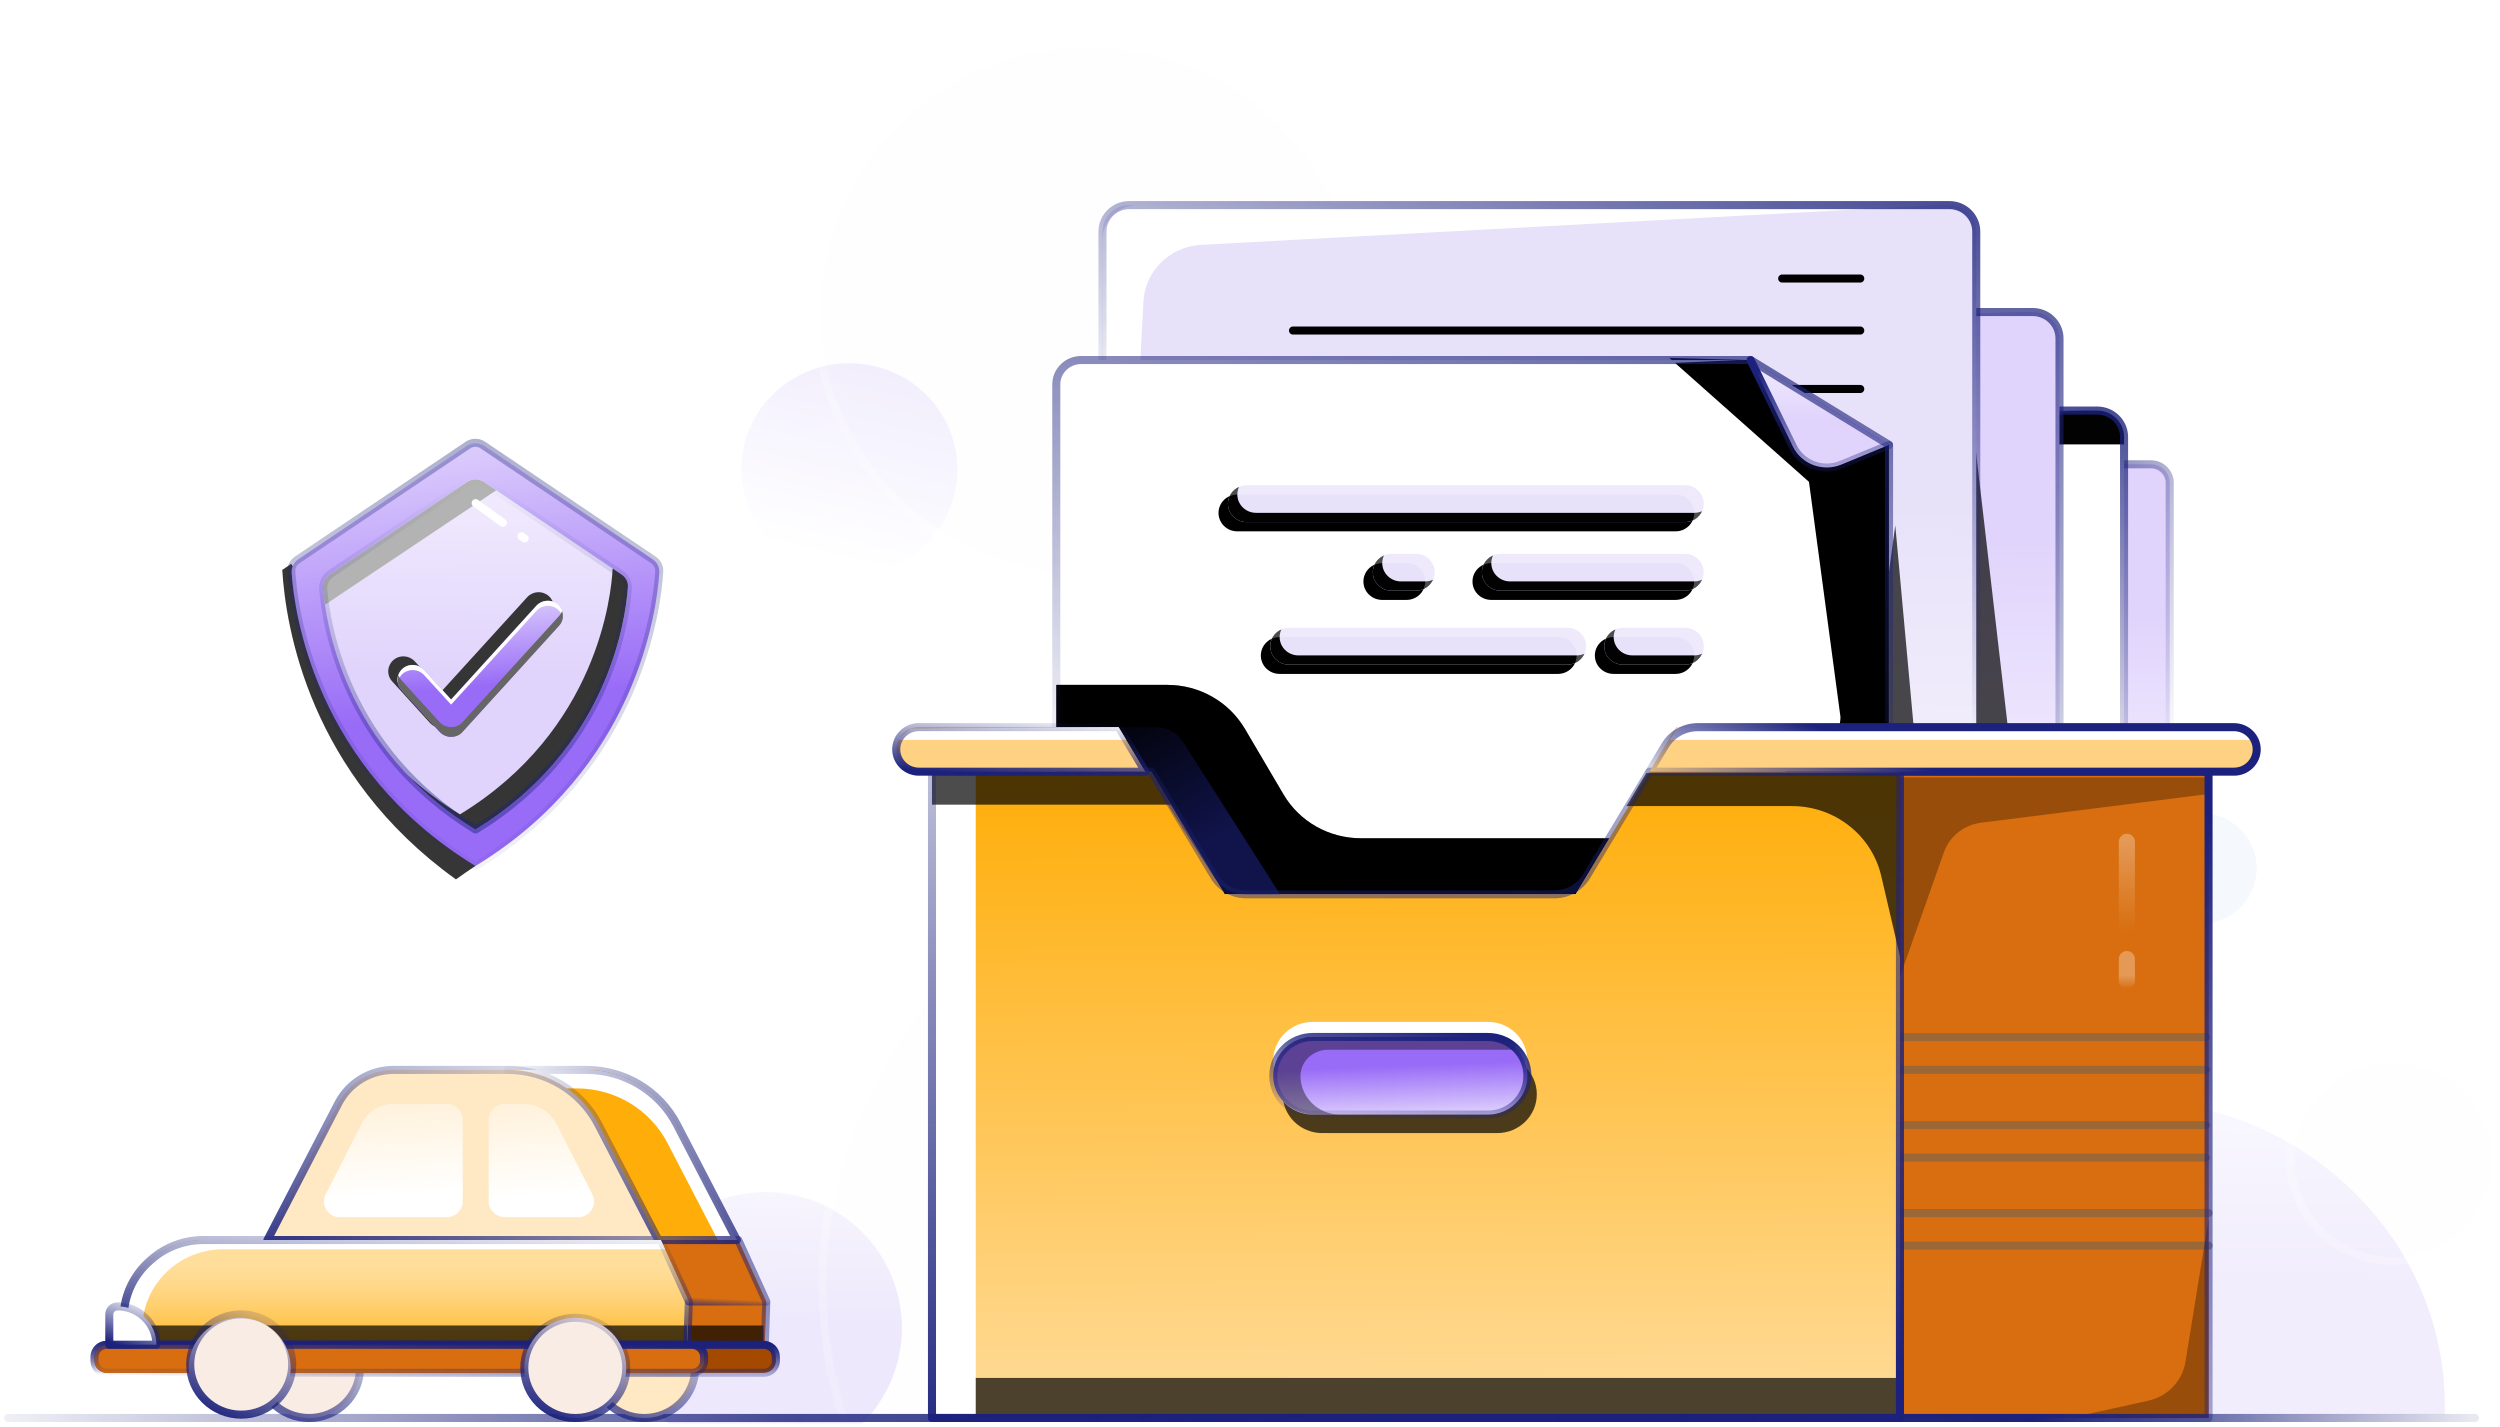 <svg width="310" height="177" viewBox="0 0 310 177" fill="none" xmlns="http://www.w3.org/2000/svg">
    <path d="M272.834 114.56C276.7 114.56 279.834 111.479 279.834 107.678C279.834 103.877 276.7 100.796 272.834 100.796C268.968 100.796 265.833 103.877 265.833 107.678C265.833 111.479 268.968 114.56 272.834 114.56Z"
          fill="#F5F8FC"/>
    <ellipse opacity="0.4" rx="13.385" ry="13.177"
             transform="matrix(-0.976 -0.217 0.225 -0.974 105.317 58.201)"
             fill="url(#paint0_linear_86_22742)"/>
    <g filter="url(#filter0_b_86_22742)">
        <ellipse rx="32.709" ry="33.232" transform="matrix(-0.182 0.983 -0.984 -0.176 134.989 38.518)"
                 fill="#E7E1F9" fill-opacity="0.05"/>
        <path d="M101.785 32.574C98.444 50.615 110.611 67.89 128.942 71.171C147.273 74.453 164.852 62.503 168.194 44.462C171.535 26.421 159.367 9.146 141.037 5.864C122.706 2.583 105.126 14.532 101.785 32.574Z"
              stroke="url(#paint1_linear_86_22742)" stroke-linecap="round" stroke-linejoin="round"/>
    </g>
    <path opacity="0.5"
          d="M106.937 176.5C109.964 173.459 111.834 169.273 111.834 164.66C111.834 155.362 104.26 147.824 94.917 147.824C85.575 147.824 78.001 155.362 78.001 164.66C78.001 169.28 79.87 173.459 82.897 176.5H106.93H106.937Z"
          fill="url(#paint2_linear_86_22742)"/>
    <g filter="url(#filter1_b_86_22742)">
        <path d="M215.596 175.354C217.152 170.265 218 164.882 218 159.307C218 128.264 192.152 103.091 160.25 103.091C128.349 103.091 102.5 128.253 102.5 159.307C102.5 164.882 103.348 170.276 104.905 175.354H215.596Z"
              fill="#E7E1F9" fill-opacity="0.05"/>
        <path d="M215.596 175.854C215.815 175.854 216.009 175.71 216.074 175.5C217.644 170.365 218.5 164.933 218.5 159.307C218.5 127.975 192.415 102.591 160.25 102.591C128.085 102.591 102 127.964 102 159.307C102 164.933 102.856 170.377 104.427 175.501C104.491 175.711 104.685 175.854 104.905 175.854H215.596Z"
              stroke="url(#paint3_linear_86_22742)" stroke-linecap="round" stroke-linejoin="round"/>
    </g>
    <path opacity="0.4"
          d="M303.137 175.352C303.137 175.034 303.166 174.701 303.166 174.383C303.166 153.38 285.406 136.353 263.499 136.353C241.592 136.353 223.832 153.38 223.832 174.383C223.832 174.715 223.846 175.034 223.861 175.352H303.137Z"
          fill="url(#paint4_linear_86_22742)"/>
    <g filter="url(#filter2_b_86_22742)">
        <path d="M296.75 155.854C303.516 155.854 309 150.462 309 143.81C309 137.159 303.516 131.766 296.75 131.766C289.985 131.766 284.5 137.159 284.5 143.81C284.5 150.462 289.985 155.854 296.75 155.854Z"
              fill="#E7E1F9" fill-opacity="0.05"/>
        <path d="M296.75 156.354C303.784 156.354 309.5 150.746 309.5 143.81C309.5 136.874 303.784 131.266 296.75 131.266C289.716 131.266 284 136.874 284 143.81C284 150.746 289.716 156.354 296.75 156.354Z"
              stroke="url(#paint5_linear_86_22742)" stroke-linecap="round" stroke-linejoin="round"/>
    </g>
    <path d="M269.046 99.346L165.784 99.346V59.865C165.784 58.603 166.834 57.571 168.117 57.571L266.713 57.571C267.996 57.571 269.046 58.603 269.046 59.865V99.346Z"
          fill="url(#paint6_linear_86_22742)"/>
    <g style="mix-blend-mode:overlay" opacity="0.7">
        <path d="M268.578 96.053H254.392V99.334H268.578V96.053Z" fill="black"/>
    </g>
    <path d="M269.046 99.346L165.784 99.346V59.865C165.784 58.603 166.834 57.571 168.117 57.571L266.713 57.571C267.996 57.571 269.046 58.603 269.046 59.865V99.346Z"
          stroke="url(#paint7_linear_86_22742)" stroke-linecap="round" stroke-linejoin="round"/>
    <path d="M263.396 113.146L155.047 113.146V54.188C155.047 52.376 156.54 50.908 158.384 50.908L260.047 50.908C261.891 50.908 263.384 52.376 263.384 54.188V113.146H263.396Z"
          fill="white"/>
    <g style="mix-blend-mode:overlay">
        <path d="M263.384 55.106V54.188C263.384 52.376 261.891 50.908 260.048 50.908H158.384C156.541 50.908 155.047 52.376 155.047 54.188V55.106H263.396H263.384Z"
              fill="#020202"/>
    </g>
    <path d="M258.986 50.907H159.446C157.019 50.907 155.047 52.846 155.047 55.232V113.134H156.587L158.022 59.327C158.081 56.299 160.554 53.844 163.634 53.752L258.998 50.896"
          fill="white"/>
    <g style="mix-blend-mode:overlay" opacity="0.7">
        <path d="M263.387 95.987H249.06V100.793H263.387V95.987Z" fill="black"/>
    </g>
    <path d="M263.396 113.146L155.047 113.146V54.188C155.047 52.376 156.54 50.908 158.384 50.908L260.047 50.908C261.891 50.908 263.384 52.376 263.384 54.188V113.146H263.396Z"
          stroke="url(#paint8_linear_86_22742)" stroke-linecap="round" stroke-linejoin="round"/>
    <path d="M255.39 100.929L147.041 100.929V41.971C147.041 40.159 148.534 38.691 150.378 38.691L252.041 38.691C253.885 38.691 255.378 40.159 255.378 41.971V100.929H255.39Z"
          fill="url(#paint9_linear_86_22742)"/>
    <path d="M250.981 38.69H151.44C149.014 38.69 147.042 40.629 147.042 43.014V100.917H148.582L150.017 47.109C150.075 44.081 152.549 41.627 155.629 41.535L250.992 38.679"
          fill="white"/>
    <g style="mix-blend-mode:overlay" opacity="0.7">
        <path d="M255.377 100.045H241.05V95.239L244.527 51.743L249.252 92.578C249.427 94.092 250.734 95.239 252.285 95.239H255.377V100.045Z"
              fill="black"/>
    </g>
    <path d="M255.39 100.929L147.041 100.929V41.971C147.041 40.159 148.534 38.691 150.378 38.691L252.041 38.691C253.885 38.691 255.378 40.159 255.378 41.971V100.929H255.39Z"
          stroke="url(#paint10_linear_86_22742)" stroke-linecap="round" stroke-linejoin="round"/>
    <path d="M245.055 104.876L136.706 104.876V28.713C136.706 26.901 138.2 25.432 140.043 25.432L241.718 25.432C243.562 25.432 245.055 26.901 245.055 28.713V104.876Z"
          fill="url(#paint11_linear_86_22742)"/>
    <g style="mix-blend-mode:overlay">
        <path d="M230.672 34.538H220.989" stroke="black" stroke-linecap="round" stroke-linejoin="round"/>
    </g>
    <g style="mix-blend-mode:overlay">
        <path d="M230.671 40.986H160.333" stroke="black" stroke-linecap="round" stroke-linejoin="round"/>
    </g>
    <g style="mix-blend-mode:overlay">
        <path d="M230.671 48.234H160.333" stroke="black" stroke-linecap="round" stroke-linejoin="round"/>
    </g>
    <path d="M240.658 25.42H141.118C138.691 25.42 136.719 27.359 136.719 29.744V104.853H138.259L141.783 37.407C141.981 33.61 145.061 30.582 148.911 30.364L240.658 25.409"
          fill="white"/>
    <g style="mix-blend-mode:overlay" opacity="0.7">
        <path d="M237.51 92.475L235.014 65.141L230.837 96.054H230.732V100.86H245.059V96.054H241.489C239.424 96.054 237.685 94.505 237.51 92.475Z"
              fill="black"/>
    </g>
    <path d="M245.055 104.876L136.706 104.876V28.713C136.706 26.901 138.2 25.432 140.043 25.432L241.718 25.432C243.562 25.432 245.055 26.901 245.055 28.713V104.876Z"
          stroke="url(#paint12_linear_86_22742)" stroke-linecap="round" stroke-linejoin="round"/>
    <path d="M234.242 128.033H130.98V46.938C130.98 45.676 132.03 44.644 133.314 44.644H217.08L234.242 55.162V128.022V128.033Z"
          fill="white"/>
    <g style="mix-blend-mode:overlay">
        <path d="M225.42 93.496L206.485 103.9L234.228 102.34V55.173L217.067 44.655L206.998 44.38L224.312 59.75L228.22 88.919C228.173 90.823 227.1 92.567 225.408 93.496H225.42Z"
              fill="black"/>
    </g>
    <path d="M217.079 44.644L222.317 55.369C223.39 57.571 226.039 58.557 228.337 57.605L234.24 55.162L217.079 44.644Z"
          fill="url(#paint13_linear_86_22742)"/>
    <g style="mix-blend-mode:soft-light">
        <path d="M207.772 61.321H153.417C152.134 61.321 151.095 62.343 151.095 63.604C151.095 64.864 152.134 65.886 153.417 65.886H207.772C209.054 65.886 210.093 64.864 210.093 63.604C210.093 62.343 209.054 61.321 207.772 61.321Z"
              fill="black"/>
    </g>
    <path d="M208.939 60.175H154.584C153.301 60.175 152.262 61.197 152.262 62.457C152.262 63.718 153.301 64.74 154.584 64.74H208.939C210.221 64.74 211.26 63.718 211.26 62.457C211.26 61.197 210.221 60.175 208.939 60.175Z"
          fill="#E7E1F9"/>
    <g style="mix-blend-mode:overlay">
        <path d="M210.105 63.592H155.75C154.467 63.592 153.429 62.571 153.429 61.309C153.429 60.976 153.51 60.667 153.639 60.38C152.834 60.736 152.262 61.527 152.262 62.456C152.262 63.718 153.3 64.739 154.584 64.739H208.939C209.884 64.739 210.689 64.188 211.05 63.385C210.759 63.511 210.444 63.592 210.105 63.592Z"
              fill="#020202"/>
    </g>
    <path opacity="0.3"
          d="M208.937 60.175H154.582C153.637 60.175 152.832 60.725 152.47 61.528C152.762 61.402 153.077 61.322 153.415 61.322H207.771C209.054 61.322 210.092 62.343 210.092 63.605C210.092 63.937 210.011 64.247 209.882 64.534C210.687 64.178 211.259 63.386 211.259 62.457C211.259 61.196 210.221 60.175 208.937 60.175Z"
          fill="white"/>
    <g style="mix-blend-mode:soft-light">
        <path d="M207.765 69.824H184.91C183.627 69.824 182.588 70.846 182.588 72.107C182.588 73.368 183.627 74.389 184.91 74.389H207.765C209.047 74.389 210.086 73.368 210.086 72.107C210.086 70.846 209.047 69.824 207.765 69.824Z"
              fill="black"/>
    </g>
    <path d="M208.932 68.678H186.077C184.794 68.678 183.755 69.7 183.755 70.961C183.755 72.221 184.794 73.243 186.077 73.243H208.932C210.214 73.243 211.253 72.221 211.253 70.961C211.253 69.7 210.214 68.678 208.932 68.678Z"
          fill="#E7E1F9"/>
    <g style="mix-blend-mode:overlay">
        <path d="M210.098 72.095H187.243C185.96 72.095 184.922 71.074 184.922 69.812C184.922 69.48 185.003 69.17 185.132 68.883C184.327 69.239 183.755 70.03 183.755 70.959C183.755 72.221 184.793 73.242 186.077 73.242H208.932C209.877 73.242 210.682 72.691 211.043 71.888C210.752 72.014 210.437 72.095 210.098 72.095Z"
              fill="#020202"/>
    </g>
    <path opacity="0.3"
          d="M208.93 68.678H186.075C185.13 68.678 184.325 69.228 183.963 70.031C184.255 69.905 184.57 69.825 184.908 69.825H207.763C209.047 69.825 210.085 70.846 210.085 72.108C210.085 72.44 210.003 72.75 209.875 73.037C210.68 72.681 211.252 71.89 211.252 70.961C211.252 69.699 210.213 68.678 208.93 68.678Z"
          fill="white"/>
    <g style="mix-blend-mode:soft-light">
        <path d="M174.407 69.824H171.386C170.103 69.824 169.064 70.846 169.064 72.107C169.064 73.368 170.103 74.389 171.386 74.389H174.407C175.69 74.389 176.729 73.368 176.729 72.107C176.729 70.846 175.69 69.824 174.407 69.824Z"
              fill="black"/>
    </g>
    <path d="M175.574 68.678H172.553C171.27 68.678 170.231 69.7 170.231 70.961C170.231 72.221 171.27 73.243 172.553 73.243H175.574C176.857 73.243 177.896 72.221 177.896 70.961C177.896 69.7 176.857 68.678 175.574 68.678Z"
          fill="#E7E1F9"/>
    <g style="mix-blend-mode:overlay">
        <path d="M176.741 72.095H173.719C172.436 72.095 171.398 71.074 171.398 69.812C171.398 69.48 171.479 69.17 171.608 68.883C170.803 69.239 170.231 70.03 170.231 70.959C170.231 72.221 171.269 73.242 172.553 73.242H175.574C176.519 73.242 177.324 72.691 177.686 71.888C177.394 72.014 177.079 72.095 176.741 72.095Z"
              fill="#020202"/>
    </g>
    <path opacity="0.3"
          d="M175.573 68.678H172.551C171.606 68.678 170.801 69.229 170.439 70.031C170.731 69.905 171.046 69.825 171.384 69.825H174.406C175.689 69.825 176.728 70.846 176.728 72.108C176.728 72.44 176.646 72.75 176.518 73.037C177.323 72.681 177.894 71.89 177.894 70.961C177.894 69.699 176.856 68.678 175.573 68.678Z"
          fill="white"/>
    <g style="mix-blend-mode:soft-light">
        <path d="M207.77 78.999H200.082C198.8 78.999 197.76 80.021 197.76 81.282C197.76 82.542 198.8 83.564 200.082 83.564H207.77C209.052 83.564 210.092 82.542 210.092 81.282C210.092 80.021 209.052 78.999 207.77 78.999Z"
              fill="black"/>
    </g>
    <path d="M208.939 77.853H201.251C199.968 77.853 198.929 78.875 198.929 80.135C198.929 81.396 199.968 82.418 201.251 82.418H208.939C210.221 82.418 211.261 81.396 211.261 80.135C211.261 78.875 210.221 77.853 208.939 77.853Z"
          fill="#E7E1F9"/>
    <g style="mix-blend-mode:overlay">
        <path d="M210.106 81.27H202.417C201.134 81.27 200.096 80.249 200.096 78.987C200.096 78.654 200.177 78.345 200.306 78.058C199.501 78.413 198.929 79.205 198.929 80.134C198.929 81.396 199.967 82.417 201.251 82.417H208.939C209.884 82.417 210.689 81.866 211.051 81.063C210.759 81.189 210.444 81.27 210.106 81.27Z"
              fill="#020202"/>
    </g>
    <path opacity="0.3"
          d="M208.936 77.853H201.247C200.302 77.853 199.497 78.403 199.135 79.206C199.427 79.08 199.742 79 200.08 79H207.769C209.052 79 210.091 80.021 210.091 81.282C210.091 81.615 210.009 81.925 209.881 82.212C210.686 81.856 211.257 81.064 211.257 80.135C211.257 78.874 210.219 77.853 208.936 77.853Z"
          fill="white"/>
    <g style="mix-blend-mode:soft-light">
        <path d="M193.186 78.999H158.664C157.382 78.999 156.343 80.021 156.343 81.282C156.343 82.542 157.382 83.564 158.664 83.564H193.186C194.468 83.564 195.508 82.542 195.508 81.282C195.508 80.021 194.468 78.999 193.186 78.999Z"
              fill="black"/>
    </g>
    <path d="M194.353 77.853H159.831C158.549 77.853 157.51 78.875 157.51 80.135C157.51 81.396 158.549 82.418 159.831 82.418H194.353C195.635 82.418 196.675 81.396 196.675 80.135C196.675 78.875 195.635 77.853 194.353 77.853Z"
          fill="#E7E1F9"/>
    <g style="mix-blend-mode:overlay">
        <path d="M195.52 81.27H160.998C159.715 81.27 158.676 80.249 158.676 78.987C158.676 78.654 158.758 78.345 158.886 78.058C158.081 78.413 157.51 79.205 157.51 80.134C157.51 81.396 158.548 82.417 159.831 82.417H194.353C195.298 82.417 196.103 81.866 196.465 81.063C196.173 81.189 195.858 81.27 195.52 81.27Z"
              fill="#020202"/>
    </g>
    <path opacity="0.3"
          d="M194.351 77.853H159.83C158.885 77.853 158.08 78.403 157.718 79.206C158.01 79.08 158.325 79 158.663 79H193.185C194.468 79 195.506 80.021 195.506 81.282C195.506 81.615 195.425 81.925 195.296 82.212C196.101 81.856 196.673 81.064 196.673 80.135C196.673 78.874 195.635 77.853 194.351 77.853Z"
          fill="white"/>
    <path d="M215.902 44.645H134.562C132.579 44.645 130.969 46.227 130.969 48.177V105.013H134.562V53.844C134.562 50.678 137.117 48.086 140.325 47.982L215.89 44.633L215.902 44.645Z"
          fill="white"/>
    <g style="mix-blend-mode:overlay">
        <path d="M130.98 110.896V84.927H144.759C148.714 84.927 152.377 87.004 154.36 90.365L159.155 98.508C161.139 101.881 164.79 103.945 168.757 103.945H199.569L195.392 110.885H130.98V110.896Z"
              fill="black"/>
    </g>
    <g style="mix-blend-mode:overlay" opacity="0.4">
        <path d="M130.98 110.896V84.927H144.759C148.714 84.927 152.377 87.004 154.36 90.365L159.155 98.508C161.139 101.881 164.79 103.945 168.757 103.945H199.569L195.392 110.885H130.98V110.896Z"
              fill="black"/>
    </g>
    <path d="M130.98 107.157V47.672C130.98 45.997 132.357 44.644 134.06 44.644H217.08L234.242 55.162V107.146"
          stroke="url(#paint14_linear_86_22742)" stroke-linecap="round" stroke-linejoin="round"/>
    <path d="M235.582 175.83H273.86V95.686H235.582V175.83Z" fill="#996CF7"/>
    <path d="M235.582 175.83H273.86V95.686H235.582V175.83Z" fill="#D86E0F"/>
    <g style="mix-blend-mode:overlay" opacity="0.5">
        <path d="M235.595 154.462H273.874" stroke="#606060" stroke-linecap="round" stroke-linejoin="round"/>
    </g>
    <g style="mix-blend-mode:overlay" opacity="0.5">
        <path d="M235.595 150.413H273.874" stroke="#606060" stroke-linecap="round" stroke-linejoin="round"/>
    </g>
    <g style="mix-blend-mode:overlay" opacity="0.5">
        <path d="M235.256 132.657H273.535" stroke="#606060" stroke-linecap="round" stroke-linejoin="round"/>
    </g>
    <g style="mix-blend-mode:overlay" opacity="0.5">
        <path d="M235.256 128.608H273.535" stroke="#606060" stroke-linecap="round" stroke-linejoin="round"/>
    </g>
    <g style="mix-blend-mode:overlay" opacity="0.5">
        <path d="M235.256 143.566H273.535" stroke="#606060" stroke-linecap="round" stroke-linejoin="round"/>
    </g>
    <g style="mix-blend-mode:overlay" opacity="0.5">
        <path d="M235.256 139.518H273.535" stroke="#606060" stroke-linecap="round" stroke-linejoin="round"/>
    </g>
    <g style="mix-blend-mode:overlay" opacity="0.3">
        <path d="M235.594 121.116L241.043 105.689C241.743 103.704 243.516 102.293 245.64 102.018L273.873 98.451V96.398H235.594V121.105V121.116Z"
              fill="black"/>
    </g>
    <g style="mix-blend-mode:overlay" opacity="0.3">
        <path d="M273.872 151.125L271.002 168.846C270.617 171.232 268.785 173.159 266.382 173.687L256.605 175.843H273.872V151.136V151.125Z"
              fill="black"/>
    </g>
    <path d="M235.582 175.83H273.86V95.686H235.582V175.83Z" stroke="url(#paint15_linear_86_22742)"
          stroke-linecap="round" stroke-linejoin="round"/>
    <path d="M142.749 95.687L151.896 110.897H195.378L204.536 95.687H235.593V175.831H115.566V95.687H142.749Z"
          fill="url(#paint16_linear_86_22742)"/>
    <g style="mix-blend-mode:overlay" opacity="0.7">
        <path d="M163.952 140.502H185.663C188.37 140.502 190.563 138.348 190.563 135.69C190.563 133.033 188.37 130.879 185.663 130.879H163.952C161.246 130.879 159.052 133.033 159.052 135.69C159.052 138.348 161.246 140.502 163.952 140.502Z"
              fill="black"/>
    </g>
    <path d="M162.783 136.337H184.495C187.201 136.337 189.395 134.183 189.395 131.526C189.395 128.868 187.201 126.714 184.495 126.714H162.783C160.077 126.714 157.883 128.868 157.883 131.526C157.883 134.183 160.077 136.337 162.783 136.337Z"
          fill="white"/>
    <g style="mix-blend-mode:overlay" opacity="0.7">
        <path d="M235.594 175.83H118.297V170.863H235.501L235.594 175.83Z" fill="black"/>
    </g>
    <path d="M120.991 95.687H115.566V175.831H120.991V95.687Z" fill="white"/>
    <g style="mix-blend-mode:overlay" opacity="0.7">
        <path d="M201.668 99.956H222.214C227.51 99.956 232.095 103.557 233.274 108.627L235.607 118.641V95.861H204.142L201.68 99.956H201.668Z"
              fill="black"/>
    </g>
    <g style="mix-blend-mode:overlay" opacity="0.7">
        <path d="M145.211 99.782H115.566V95.687H142.749L145.211 99.782Z" fill="black"/>
    </g>
    <path d="M142.749 95.687L150.554 108.66C151.383 110.048 152.899 110.897 154.544 110.897H192.741C194.374 110.897 195.891 110.048 196.731 108.66L204.536 95.687H235.593V175.831H115.566V95.687H142.749Z"
          stroke="url(#paint17_linear_86_22742)" stroke-linecap="round" stroke-linejoin="round"/>
    <path opacity="0.6"
          d="M146.692 91.982L158.732 110.897H154.369C152.829 110.897 151.394 110.117 150.577 108.832L138.688 90.17H143.355C144.708 90.17 145.969 90.858 146.692 91.982Z"
          fill="url(#paint18_linear_86_22742)"/>
    <path d="M162.786 138.21H184.498C187.204 138.21 189.398 136.056 189.398 133.398C189.398 130.741 187.204 128.587 184.498 128.587H162.786C160.08 128.587 157.886 130.741 157.886 133.398C157.886 136.056 160.08 138.21 162.786 138.21Z"
          fill="url(#paint19_linear_86_22742)"/>
    <g style="mix-blend-mode:overlay" opacity="0.4">
        <path d="M161.267 133.392V133.346C161.29 131.557 162.865 130.169 164.685 130.169H187.984C187.984 129.297 187.261 128.574 186.362 128.574H161.885V128.666C159.424 129.113 157.604 131.362 157.907 133.977C158.199 136.431 160.474 138.209 162.994 138.209H166.155C163.449 138.209 161.255 136.053 161.255 133.392H161.267Z"
              fill="black"/>
    </g>
    <path d="M162.786 138.21H184.498C187.204 138.21 189.398 136.056 189.398 133.398C189.398 130.741 187.204 128.587 184.498 128.587H162.786C160.08 128.587 157.886 130.741 157.886 133.398C157.886 136.056 160.08 138.21 162.786 138.21Z"
          stroke="url(#paint20_linear_86_22742)" stroke-linecap="round" stroke-linejoin="round"/>
    <path d="M279.832 92.922C279.832 94.448 278.572 95.687 277.021 95.687H204.524L207.849 90.158H277.021C278.572 90.158 279.832 91.397 279.832 92.922Z"
          fill="#FFD283"/>
    <path d="M207.066 91.753L208.023 90.17H279.832V91.753H207.066Z" fill="white"/>
    <path d="M111.133 92.922C111.133 94.448 112.393 95.687 113.944 95.687H142.026L138.701 90.158H113.944C112.393 90.158 111.133 91.397 111.133 92.922Z"
          fill="#FFD283"/>
    <path d="M138.701 90.17L112.964 90.342L111.133 91.753H139.658L138.701 90.17Z" fill="white"/>
    <path d="M111.133 92.922C111.133 94.448 112.393 95.687 113.944 95.687H142.026L138.701 90.158H113.944C112.393 90.158 111.133 91.397 111.133 92.922Z"
          stroke="url(#paint21_linear_86_22742)" stroke-linecap="round" stroke-linejoin="round"/>
    <path d="M279.832 92.923C279.832 94.448 278.572 95.687 277.021 95.687H204.524L206.484 92.43C207.324 91.03 208.864 90.17 210.52 90.17H277.021C278.572 90.17 279.832 91.409 279.832 92.934V92.923Z"
          stroke="url(#paint22_linear_86_22742)" stroke-linecap="round" stroke-linejoin="round"/>
    <g opacity="0.3">
        <path d="M263.731 104.383V115.498" stroke="url(#paint23_linear_86_22742)" stroke-width="2"
              stroke-linecap="round" stroke-linejoin="round"/>
        <path d="M263.731 118.928V121.6" stroke="url(#paint24_linear_86_22742)" stroke-width="2" stroke-linecap="round"
              stroke-linejoin="round"/>
    </g>
    <path d="M234.24 55.174L228.337 57.617C226.039 58.569 223.39 57.583 222.317 55.381L217.079 44.656"
          stroke="url(#paint25_linear_86_22742)" stroke-linecap="round" stroke-linejoin="round"/>
    <path d="M306.901 175.83H1" stroke="url(#paint26_linear_86_22742)" stroke-linecap="round" stroke-linejoin="round"/>
    <path d="M38.322 175.833C41.814 175.833 44.645 173.05 44.645 169.616C44.645 166.183 41.814 163.399 38.322 163.399C34.83 163.399 31.999 166.183 31.999 169.616C31.999 173.05 34.83 175.833 38.322 175.833Z"
          fill="#F9ECE4"/>
    <path d="M38.322 175.833C41.814 175.833 44.645 173.05 44.645 169.616C44.645 166.183 41.814 163.399 38.322 163.399C34.83 163.399 31.999 166.183 31.999 169.616C31.999 173.05 34.83 175.833 38.322 175.833Z"
          stroke="url(#paint27_linear_86_22742)" stroke-linecap="round" stroke-linejoin="round"/>
    <path d="M79.879 175.833C83.371 175.833 86.202 173.05 86.202 169.616C86.202 166.183 83.371 163.399 79.879 163.399C76.386 163.399 73.555 166.183 73.555 169.616C73.555 173.05 76.386 175.833 79.879 175.833Z"
          fill="#FFE9C5"/>
    <path d="M79.879 175.833C83.371 175.833 86.202 173.05 86.202 169.616C86.202 166.183 83.371 163.399 79.879 163.399C76.386 163.399 73.555 166.183 73.555 169.616C73.555 173.05 76.386 175.833 79.879 175.833Z"
          stroke="url(#paint28_linear_86_22742)" stroke-linecap="round" stroke-linejoin="round"/>
    <path d="M21.123 166.748H94.833L95.019 161.38L91.543 153.763H31.319C28.986 153.763 26.723 154.601 24.973 156.103L24.751 156.298C22.861 157.927 21.683 160.21 21.484 162.664L21.134 166.759L21.123 166.748Z"
          fill="#D86E0F"/>
    <g style="mix-blend-mode:overlay" opacity="0.7">
        <path d="M94.683 164.361H85.222V166.747H94.683V164.361Z" fill="black"/>
    </g>
    <path d="M21.123 166.748H94.833L95.019 161.38L91.543 153.763H31.319C28.986 153.763 26.723 154.601 24.973 156.103L24.751 156.298C22.861 157.927 21.683 160.21 21.484 162.664L21.134 166.759L21.123 166.748Z"
          stroke="url(#paint29_linear_86_22742)" stroke-linecap="round" stroke-linejoin="round"/>
    <path d="M33.173 153.763H81.625L74.182 139.425C72.035 135.284 67.695 132.669 62.959 132.669H48.807C45.925 132.669 43.289 134.263 41.97 136.787L33.162 153.763H33.173Z"
          fill="#FFE9C5"/>
    <path d="M33.173 153.763H81.625L74.182 139.425C72.035 135.284 67.695 132.669 62.959 132.669H48.807C45.925 132.669 43.289 134.263 41.97 136.787L33.162 153.763H33.173Z"
          stroke="url(#paint30_linear_86_22742)" stroke-linecap="round" stroke-linejoin="round"/>
    <path d="M62.972 132.669H72.702C77.438 132.669 81.767 135.284 83.925 139.425L91.368 153.763H81.638L74.195 139.425C72.048 135.284 67.708 132.669 62.972 132.669Z"
          fill="#FFAD08"/>
    <path fillRule="evenodd" clipRule="evenodd"
          d="M72.699 132.669H62.969C65.637 132.669 68.179 133.498 70.275 134.963H71.534C76.271 134.963 80.599 137.578 82.757 141.719L89.01 153.763H91.366L83.923 139.425C81.764 135.284 77.436 132.669 72.699 132.669Z"
          fill="white"/>
    <path d="M62.972 132.669H72.702C77.438 132.669 81.767 135.284 83.925 139.425L91.368 153.763H81.638L74.195 139.425C72.048 135.284 67.708 132.669 62.972 132.669V132.669Z"
          stroke="url(#paint31_linear_86_22742)" stroke-linecap="round" stroke-linejoin="round"/>
    <path d="M62.972 132.669H72.702C77.438 132.669 81.767 135.284 83.925 139.425L91.368 153.763H81.638L74.195 139.425C72.048 135.284 67.708 132.669 62.972 132.669V132.669Z"
          stroke="url(#paint32_linear_86_22742)" stroke-linecap="round" stroke-linejoin="round"/>
    <path d="M15.021 166.748H85.231L85.418 161.38L81.941 153.763H25.346C22.919 153.763 20.574 154.624 18.743 156.195C16.783 157.881 15.558 160.256 15.348 162.814L15.021 166.748Z"
          fill="#FFAD08"/>
    <path d="M15.021 166.748H85.231L85.418 161.38L81.941 153.763H25.346C22.919 153.763 20.574 154.624 18.743 156.195C16.783 157.881 15.558 160.256 15.348 162.814L15.021 166.748Z"
          fill="url(#paint33_linear_86_22742)"/>
    <g style="mix-blend-mode:overlay" opacity="0.7">
        <path d="M85.219 164.361H14.064V166.747H85.219V164.361Z" fill="black"/>
    </g>
    <path d="M17.681 163.961C17.891 161.403 19.116 159.028 21.076 157.342C22.908 155.771 25.253 154.91 27.679 154.91H82.466L81.941 153.763H25.346C22.919 153.763 20.574 154.624 18.743 156.195C16.783 157.881 15.558 160.256 15.348 162.814L15.021 166.748H17.448L17.681 163.961Z"
          fill="white"/>
    <path d="M15.021 166.748H85.231L85.418 161.38L81.941 153.763H25.206C22.873 153.763 20.609 154.601 18.859 156.103L18.638 156.298C16.748 157.927 15.569 160.21 15.371 162.664L15.021 166.759V166.748Z"
          stroke="url(#paint34_linear_86_22742)" stroke-linecap="round" stroke-linejoin="round"/>
    <path d="M13.239 170.234H94.696C95.533 170.234 96.212 169.567 96.212 168.743V168.25C96.212 167.426 95.533 166.759 94.696 166.759H13.239C12.401 166.759 11.722 167.426 11.722 168.25V168.743C11.722 169.567 12.401 170.234 13.239 170.234Z"
          fill="#A34A00"/>
    <path d="M13.239 170.234H94.696C95.533 170.234 96.212 169.567 96.212 168.743V168.25C96.212 167.426 95.533 166.759 94.696 166.759H13.239C12.401 166.759 11.722 167.426 11.722 168.25V168.743C11.722 169.567 12.401 170.234 13.239 170.234Z"
          stroke="url(#paint35_linear_86_22742)" stroke-linecap="round" stroke-linejoin="round"/>
    <path d="M13.239 170.234H85.794C86.632 170.234 87.311 169.567 87.311 168.743V168.25C87.311 167.426 86.632 166.759 85.794 166.759H13.239C12.401 166.759 11.722 167.426 11.722 168.25V168.743C11.722 169.567 12.401 170.234 13.239 170.234Z"
          fill="#D86E0F"/>
    <path d="M13.239 170.234H85.794C86.632 170.234 87.311 169.567 87.311 168.743V168.25C87.311 167.426 86.632 166.759 85.794 166.759H13.239C12.401 166.759 11.722 167.426 11.722 168.25V168.743C11.722 169.567 12.401 170.234 13.239 170.234Z"
          stroke="url(#paint36_linear_86_22742)" stroke-linecap="round" stroke-linejoin="round"/>
    <path d="M71.698 150.92H62.575C61.49 150.92 60.603 150.048 60.603 148.981V138.818C60.603 137.752 61.49 136.88 62.575 136.88H64.897C66.635 136.88 68.234 137.843 69.015 139.38L73.46 148.121C74.114 149.406 73.157 150.931 71.698 150.931V150.92Z"
          fill="url(#paint37_linear_86_22742)"/>
    <path d="M42.137 150.92H55.402C56.487 150.92 57.374 150.048 57.374 148.981V138.818C57.374 137.752 56.487 136.88 55.402 136.88H48.81C47.142 136.88 45.614 137.809 44.867 139.277L40.375 148.121C39.722 149.406 40.679 150.931 42.137 150.931V150.92Z"
          fill="url(#paint38_linear_86_22742)"/>
    <path d="M71.336 175.833C74.828 175.833 77.659 173.05 77.659 169.616C77.659 166.183 74.828 163.399 71.336 163.399C67.844 163.399 65.013 166.183 65.013 169.616C65.013 173.05 67.844 175.833 71.336 175.833Z"
          fill="#F9ECE4"/>
    <path d="M71.336 175.833C74.828 175.833 77.659 173.05 77.659 169.616C77.659 166.183 74.828 163.399 71.336 163.399C67.844 163.399 65.013 166.183 65.013 169.616C65.013 173.05 67.844 175.833 71.336 175.833Z"
          stroke="url(#paint39_linear_86_22742)" stroke-linecap="round" stroke-linejoin="round"/>
    <path d="M85.42 161.38H95.022" stroke="url(#paint40_linear_86_22742)" stroke-linecap="round"
          stroke-linejoin="round"/>
    <path d="M14.556 161.986C17.228 161.986 19.398 164.119 19.398 166.746H13.553V162.984C13.553 162.433 14.008 161.997 14.556 161.997V161.986Z"
          fill="white"/>
    <path d="M14.556 161.986C17.228 161.986 19.398 164.119 19.398 166.746H13.553V162.984C13.553 162.433 14.008 161.997 14.556 161.997V161.986Z"
          stroke="url(#paint41_linear_86_22742)" stroke-linecap="round" stroke-linejoin="round"/>
    <path d="M29.722 175.833C33.214 175.833 36.045 173.05 36.045 169.616C36.045 166.183 33.214 163.399 29.722 163.399C26.23 163.399 23.398 166.183 23.398 169.616C23.398 173.05 26.23 175.833 29.722 175.833Z"
          fill="#F9ECE4"/>
    <path d="M29.91 175.417C33.403 175.417 36.234 172.634 36.234 169.2C36.234 165.767 33.403 162.983 29.91 162.983C26.418 162.983 23.587 165.767 23.587 169.2C23.587 172.634 26.418 175.417 29.91 175.417Z"
          stroke="url(#paint42_linear_86_22742)" stroke-linecap="round" stroke-linejoin="round"/>
    <g style="mix-blend-mode:overlay">
        <path d="M35 70.671C35.428 77.743 38.347 95.994 56.535 109.045C57.341 108.481 58.135 107.904 58.99 107.352L36.112 69.915L35 70.671Z"
              fill="#363636"/>
    </g>
    <path d="M57.89 55.29L36.99 69.35C36.429 69.722 36.123 70.358 36.16 71.019C36.477 75.797 38.994 95.2 58.928 107.363H58.989C78.923 95.2 81.439 75.785 81.757 71.019C81.806 70.358 81.488 69.722 80.926 69.35L60.039 55.29C59.392 54.858 58.537 54.858 57.89 55.29Z"
          fill="url(#paint43_linear_86_22742)"/>
    <path d="M58.013 55.195L36.845 69.435C36.368 69.759 36.087 70.287 36.124 70.864C36.393 75.33 38.714 95.069 58.904 107.388H58.965C79.144 95.069 81.477 75.342 81.745 70.864C81.782 70.299 81.501 69.759 81.025 69.435L59.881 55.195C59.319 54.81 58.574 54.81 58.013 55.195Z"
          stroke="url(#paint44_linear_86_22742)" stroke-linecap="round" stroke-linejoin="round"/>
    <path d="M57.938 59.745L40.838 71.248C40.313 71.596 40.008 72.196 40.056 72.82C40.349 76.963 42.536 92.86 58.94 102.85H59.001C75.381 92.86 77.567 76.963 77.86 72.82C77.909 72.196 77.604 71.608 77.079 71.248L59.978 59.745C59.367 59.337 58.561 59.337 57.938 59.745Z"
          fill="url(#paint45_linear_86_22742)"/>
    <g style="mix-blend-mode:overlay">
        <path fillRule="evenodd" clipRule="evenodd"
              d="M61.527 60.791L60 59.758C59.377 59.338 58.547 59.338 57.924 59.758L40.823 71.261C40.298 71.621 39.993 72.209 40.029 72.834C40.054 73.35 40.127 74.058 40.274 75.007L61.539 60.791H61.527Z"
              fill="#B3B3B3"/>
    </g>
    <g style="mix-blend-mode:overlay">
        <path d="M75.969 70.504C75.798 73.818 74.1 90.568 57.061 100.965H57C54.557 99.477 52.42 97.844 50.551 96.139C52.823 98.516 55.571 100.809 58.918 102.851H58.979C75.383 92.837 77.569 76.928 77.862 72.797C77.911 72.185 77.606 71.597 77.093 71.249L75.969 70.492V70.504Z"
              fill="#353535"/>
    </g>
    <path d="M57.732 59.889L41.035 71.127C40.387 71.559 40.021 72.291 40.082 73.06C40.436 77.55 42.855 93.039 58.941 102.849H59.002C75.076 93.039 77.483 77.55 77.849 73.06C77.91 72.291 77.544 71.559 76.896 71.127L60.199 59.889C59.454 59.384 58.477 59.384 57.732 59.889V59.889Z"
          stroke="url(#paint46_linear_86_22742)" stroke-linecap="round" stroke-linejoin="round"/>
    <g style="mix-blend-mode:overlay">
        <path d="M53.384 89.702C53.738 90.074 54.251 90.302 54.788 90.302C55.326 90.302 55.839 90.11 56.205 89.69L68.188 76.518C68.884 75.75 68.811 74.585 68.041 73.901C67.26 73.216 66.075 73.288 65.378 74.045L54.788 85.679L51.429 82.005C50.733 81.249 49.548 81.165 48.767 81.861C47.997 82.546 47.912 83.71 48.62 84.479L53.371 89.702H53.384Z"
              fill="#353535"/>
    </g>
    <path d="M54.517 90.76C54.871 91.132 55.385 91.36 55.922 91.36C56.459 91.36 56.972 91.168 57.339 90.748L69.321 77.576C70.017 76.808 69.944 75.643 69.175 74.959C68.393 74.275 67.208 74.347 66.512 75.103L55.922 86.737L52.563 83.063C51.867 82.307 50.682 82.223 49.9 82.919C49.131 83.604 49.045 84.768 49.754 85.537L54.505 90.76H54.517Z"
          fill="url(#paint47_linear_86_22742)"/>
    <path d="M49.916 83.555C50.698 82.871 51.883 82.943 52.579 83.7L55.938 87.374L66.528 75.739C67.225 74.983 68.409 74.898 69.191 75.595C69.521 75.883 69.716 76.267 69.79 76.675C69.9 76.063 69.692 75.415 69.191 74.971C68.409 74.286 67.225 74.358 66.528 75.115L55.938 86.749L52.579 83.075C51.883 82.319 50.698 82.235 49.916 82.931C49.416 83.375 49.208 84.024 49.318 84.636C49.391 84.24 49.587 83.856 49.916 83.555Z"
          fill="white"/>
    <g style="mix-blend-mode:overlay">
        <path d="M69.332 76.375L57.349 89.547C56.983 89.967 56.458 90.159 55.932 90.159C55.407 90.159 54.882 89.931 54.528 89.559L49.776 84.336C49.605 84.144 49.483 83.94 49.41 83.723C49.202 84.336 49.312 85.032 49.776 85.537L54.528 90.759C54.882 91.144 55.395 91.372 55.932 91.372C56.47 91.372 56.983 91.18 57.349 90.759L69.332 77.588C69.808 77.072 69.918 76.375 69.698 75.763C69.625 75.979 69.491 76.195 69.332 76.387V76.375Z"
              fill="#666666"/>
    </g>
    <path d="M64.671 66.493L65.05 66.769" stroke="white" stroke-linecap="round" stroke-linejoin="round"/>
    <path d="M58.98 62.387L62.352 64.824" stroke="white" stroke-linecap="round" stroke-linejoin="round"/>
    <defs>
        <filter id="filter0_b_86_22742" x="93.732" y="-2.177" width="82.515" height="81.39"
                filterUnits="userSpaceOnUse" color-interpolation-filters="sRGB">
            <feFlood flood-opacity="0" result="BackgroundImageFix"/>
            <feGaussianBlur in="BackgroundImageFix" stdDeviation="3.5"/>
            <feComposite in2="SourceAlpha" operator="in" result="effect1_backgroundBlur_86_22742"/>
            <feBlend mode="normal" in="SourceGraphic" in2="effect1_backgroundBlur_86_22742" result="shape"/>
        </filter>
        <filter id="filter1_b_86_22742" x="94.5" y="95.091" width="131.5" height="88.263" filterUnits="userSpaceOnUse"
                color-interpolation-filters="sRGB">
            <feFlood flood-opacity="0" result="BackgroundImageFix"/>
            <feGaussianBlur in="BackgroundImageFix" stdDeviation="3.5"/>
            <feComposite in2="SourceAlpha" operator="in" result="effect1_backgroundBlur_86_22742"/>
            <feBlend mode="normal" in="SourceGraphic" in2="effect1_backgroundBlur_86_22742" result="shape"/>
        </filter>
        <filter id="filter2_b_86_22742" x="276.5" y="123.766" width="40.5" height="40.088" filterUnits="userSpaceOnUse"
                color-interpolation-filters="sRGB">
            <feFlood flood-opacity="0" result="BackgroundImageFix"/>
            <feGaussianBlur in="BackgroundImageFix" stdDeviation="3.5"/>
            <feComposite in2="SourceAlpha" operator="in" result="effect1_backgroundBlur_86_22742"/>
            <feBlend mode="normal" in="SourceGraphic" in2="effect1_backgroundBlur_86_22742" result="shape"/>
        </filter>
        <linearGradient id="paint0_linear_86_22742" x1="14.111" y1="15.107" x2="14.419" y2="-11.136"
                        gradientUnits="userSpaceOnUse">
            <stop stop-color="#DCD2F9"/>
            <stop offset="1" stop-color="white"/>
        </linearGradient>
        <linearGradient id="paint1_linear_86_22742" x1="169.376" y1="45.704" x2="-105.422" y2="-103.295"
                        gradientUnits="userSpaceOnUse">
            <stop stop-color="white" stop-opacity="0.25"/>
            <stop offset="1" stop-color="white" stop-opacity="0"/>
        </linearGradient>
        <linearGradient id="paint2_linear_86_22742" x1="95.835" y1="164.262" x2="96.123" y2="135.706"
                        gradientUnits="userSpaceOnUse">
            <stop stop-color="#DCD2F9"/>
            <stop offset="1" stop-color="white"/>
        </linearGradient>
        <linearGradient id="paint3_linear_86_22742" x1="162.041" y1="101.037" x2="93.136" y2="445.251"
                        gradientUnits="userSpaceOnUse">
            <stop stop-color="white" stop-opacity="0.25"/>
            <stop offset="1" stop-color="white" stop-opacity="0"/>
        </linearGradient>
        <linearGradient id="paint4_linear_86_22742" x1="265.652" y1="158.709" x2="265.879" y2="119.87"
                        gradientUnits="userSpaceOnUse">
            <stop stop-color="#DCD2F9"/>
            <stop offset="1" stop-color="white"/>
        </linearGradient>
        <linearGradient id="paint5_linear_86_22742" x1="297.13" y1="131.082" x2="262.971" y2="239.672"
                        gradientUnits="userSpaceOnUse">
            <stop stop-color="white" stop-opacity="0.25"/>
            <stop offset="1" stop-color="white" stop-opacity="0"/>
        </linearGradient>
        <linearGradient id="paint6_linear_86_22742" x1="214.613" y1="75.4" x2="214.413" y2="117.003"
                        gradientUnits="userSpaceOnUse">
            <stop stop-color="#E0D3FC"/>
            <stop offset="1" stop-color="white"/>
        </linearGradient>
        <linearGradient id="paint7_linear_86_22742" x1="245.421" y1="43.444" x2="283.528" y2="59.354"
                        gradientUnits="userSpaceOnUse">
            <stop stop-color="#1B217C"/>
            <stop offset="1" stop-color="#1B217C" stop-opacity="0"/>
        </linearGradient>
        <linearGradient id="paint8_linear_86_22742" x1="253.257" y1="36.263" x2="236.563" y2="95.276"
                        gradientUnits="userSpaceOnUse">
            <stop stop-color="#1B217C"/>
            <stop offset="1" stop-color="#1B217C" stop-opacity="0"/>
        </linearGradient>
        <linearGradient id="paint9_linear_86_22742" x1="198.275" y1="65.252" x2="197.852" y2="127.232"
                        gradientUnits="userSpaceOnUse">
            <stop stop-color="#E0D3FC"/>
            <stop offset="1" stop-color="white"/>
        </linearGradient>
        <linearGradient id="paint10_linear_86_22742" x1="234.914" y1="3.87" x2="223.633" y2="110.585"
                        gradientUnits="userSpaceOnUse">
            <stop stop-color="#1B217C"/>
            <stop offset="1" stop-color="#1B217C" stop-opacity="0"/>
        </linearGradient>
        <linearGradient id="paint11_linear_86_22742" x1="187.941" y1="59.337" x2="187.251" y2="138.449"
                        gradientUnits="userSpaceOnUse">
            <stop stop-color="#E7E1F9"/>
            <stop offset="1" stop-color="white"/>
        </linearGradient>
        <linearGradient id="paint12_linear_86_22742" x1="234.917" y1="6.74" x2="208.928" y2="78.71"
                        gradientUnits="userSpaceOnUse">
            <stop stop-color="#1B217C"/>
            <stop offset="1" stop-color="#1B217C" stop-opacity="0"/>
        </linearGradient>
        <linearGradient id="paint13_linear_86_22742" x1="226.125" y1="52.281" x2="226.248" y2="39.013"
                        gradientUnits="userSpaceOnUse">
            <stop stop-color="#E0D3FC"/>
            <stop offset="1" stop-color="white"/>
        </linearGradient>
        <linearGradient id="paint14_linear_86_22742" x1="208.085" y1="-5.88" x2="187.764" y2="107.798"
                        gradientUnits="userSpaceOnUse">
            <stop offset="0.117" stop-color="#1B217C"/>
            <stop offset="1" stop-color="#1B217C" stop-opacity="0"/>
        </linearGradient>
        <linearGradient id="paint15_linear_86_22742" x1="264.639" y1="91.937" x2="205.924" y2="152.958"
                        gradientUnits="userSpaceOnUse">
            <stop stop-color="#1B217C"/>
            <stop offset="1" stop-color="#1B217C" stop-opacity="0"/>
        </linearGradient>
        <linearGradient id="paint16_linear_86_22742" x1="175.579" y1="95.687" x2="175.985" y2="199.44"
                        gradientUnits="userSpaceOnUse">
            <stop stop-color="#FFAD08"/>
            <stop offset="1" stop-color="#FFE9C5"/>
        </linearGradient>
        <linearGradient id="paint17_linear_86_22742" x1="144.48" y1="179.579" x2="133.218" y2="57.745"
                        gradientUnits="userSpaceOnUse">
            <stop stop-color="#1B217C"/>
            <stop offset="1" stop-color="#1B217C" stop-opacity="0"/>
        </linearGradient>
        <linearGradient id="paint18_linear_86_22742" x1="149.165" y1="104.81" x2="138.845" y2="86.133"
                        gradientUnits="userSpaceOnUse">
            <stop stop-color="#1B217C"/>
            <stop offset="1" stop-color="#1B217C" stop-opacity="0"/>
        </linearGradient>
        <linearGradient id="paint19_linear_86_22742" x1="171.668" y1="132.267" x2="171.99" y2="141.352"
                        gradientUnits="userSpaceOnUse">
            <stop stop-color="#996CF7"/>
            <stop offset="1" stop-color="white"/>
        </linearGradient>
        <linearGradient id="paint20_linear_86_22742" x1="181.807" y1="128.136" x2="179.865" y2="141.975"
                        gradientUnits="userSpaceOnUse">
            <stop stop-color="#1B217C"/>
            <stop offset="1" stop-color="#1B217C" stop-opacity="0"/>
        </linearGradient>
        <linearGradient id="paint21_linear_86_22742" x1="118.575" y1="95.945" x2="119.237" y2="87.893"
                        gradientUnits="userSpaceOnUse">
            <stop stop-color="#1B217C"/>
            <stop offset="1" stop-color="#1B217C" stop-opacity="0"/>
        </linearGradient>
        <linearGradient id="paint22_linear_86_22742" x1="276.915" y1="109.398" x2="271.694" y2="123.346"
                        gradientUnits="userSpaceOnUse">
            <stop stop-color="#1B217C"/>
            <stop offset="1" stop-color="#1B217C" stop-opacity="0"/>
        </linearGradient>
        <linearGradient id="paint23_linear_86_22742" x1="264.231" y1="104.383" x2="264.231" y2="115.498"
                        gradientUnits="userSpaceOnUse">
            <stop stop-color="white"/>
            <stop offset="1" stop-color="white" stop-opacity="0"/>
        </linearGradient>
        <linearGradient id="paint24_linear_86_22742" x1="264.231" y1="120.946" x2="264.231" y2="122.609"
                        gradientUnits="userSpaceOnUse">
            <stop stop-color="white"/>
            <stop offset="1" stop-color="white" stop-opacity="0"/>
        </linearGradient>
        <linearGradient id="paint25_linear_86_22742" x1="228.5" y1="44.591" x2="230.862" y2="62.912"
                        gradientUnits="userSpaceOnUse">
            <stop stop-color="#1B217C"/>
            <stop offset="1" stop-color="#1B217C" stop-opacity="0"/>
        </linearGradient>
        <linearGradient id="paint26_linear_86_22742" x1="306.668" y1="178.913" x2="-8.333" y2="178.232"
                        gradientUnits="userSpaceOnUse">
            <stop stop-color="#1B217C" stop-opacity="0.1"/>
            <stop offset="0.173" stop-color="#1B217C"/>
            <stop offset="0.665" stop-color="#1B217C" stop-opacity="0.8"/>
            <stop offset="1" stop-color="#1B217C" stop-opacity="0"/>
        </linearGradient>
        <linearGradient id="paint27_linear_86_22742" x1="33.34" y1="181.655" x2="41.494" y2="161.181"
                        gradientUnits="userSpaceOnUse">
            <stop stop-color="#1B217C"/>
            <stop offset="1" stop-color="#1B217C" stop-opacity="0"/>
        </linearGradient>
        <linearGradient id="paint28_linear_86_22742" x1="74.897" y1="181.655" x2="83.051" y2="161.181"
                        gradientUnits="userSpaceOnUse">
            <stop stop-color="#1B217C"/>
            <stop offset="1" stop-color="#1B217C" stop-opacity="0"/>
        </linearGradient>
        <linearGradient id="paint29_linear_86_22742" x1="114.748" y1="143.237" x2="74.41" y2="173.716"
                        gradientUnits="userSpaceOnUse">
            <stop stop-color="#1B217C"/>
            <stop offset="1" stop-color="#1B217C" stop-opacity="0"/>
        </linearGradient>
        <linearGradient id="paint30_linear_86_22742" x1="45.33" y1="166.178" x2="65.189" y2="124.048"
                        gradientUnits="userSpaceOnUse">
            <stop stop-color="#1B217C"/>
            <stop offset="1" stop-color="#1B217C" stop-opacity="0"/>
        </linearGradient>
        <linearGradient id="paint31_linear_86_22742" x1="109.498" y1="142.663" x2="60.527" y2="136.14"
                        gradientUnits="userSpaceOnUse">
            <stop stop-color="#1B217C"/>
            <stop offset="1" stop-color="#1B217C" stop-opacity="0"/>
        </linearGradient>
        <linearGradient id="paint32_linear_86_22742" x1="140.415" y1="178.221" x2="80.929" y2="139.452"
                        gradientUnits="userSpaceOnUse">
            <stop stop-color="#1B217C"/>
            <stop offset="1" stop-color="#1B217C" stop-opacity="0"/>
        </linearGradient>
        <linearGradient id="paint33_linear_86_22742" x1="52.331" y1="167.899" x2="52.331" y2="156.428"
                        gradientUnits="userSpaceOnUse">
            <stop stop-color="#FFAD08"/>
            <stop offset="1" stop-color="white" stop-opacity="0.6"/>
        </linearGradient>
        <linearGradient id="paint34_linear_86_22742" x1="31.98" y1="167.367" x2="33.585" y2="148.447"
                        gradientUnits="userSpaceOnUse">
            <stop stop-color="#1B217C"/>
            <stop offset="1" stop-color="#1B217C" stop-opacity="0"/>
        </linearGradient>
        <linearGradient id="paint35_linear_86_22742" x1="75.859" y1="166.596" x2="75.762" y2="171.69"
                        gradientUnits="userSpaceOnUse">
            <stop stop-color="#1B217C"/>
            <stop offset="1" stop-color="#1B217C" stop-opacity="0"/>
        </linearGradient>
        <linearGradient id="paint36_linear_86_22742" x1="69.102" y1="166.596" x2="68.994" y2="171.69"
                        gradientUnits="userSpaceOnUse">
            <stop stop-color="#1B217C"/>
            <stop offset="1" stop-color="#1B217C" stop-opacity="0"/>
        </linearGradient>
        <linearGradient id="paint37_linear_86_22742" x1="65.413" y1="148.4" x2="63.931" y2="129.52"
                        gradientUnits="userSpaceOnUse">
            <stop stop-color="white"/>
            <stop offset="1" stop-color="white" stop-opacity="0"/>
        </linearGradient>
        <linearGradient id="paint38_linear_86_22742" x1="46.5" y1="148.4" x2="45.372" y2="129.471"
                        gradientUnits="userSpaceOnUse">
            <stop stop-color="white"/>
            <stop offset="1" stop-color="white" stop-opacity="0"/>
        </linearGradient>
        <linearGradient id="paint39_linear_86_22742" x1="68.059" y1="176.415" x2="74.9" y2="161.274"
                        gradientUnits="userSpaceOnUse">
            <stop stop-color="#1B217C"/>
            <stop offset="1" stop-color="#1B217C" stop-opacity="0"/>
        </linearGradient>
        <linearGradient id="paint40_linear_86_22742" x1="87.733" y1="162.427" x2="87.803" y2="160.964"
                        gradientUnits="userSpaceOnUse">
            <stop stop-color="#1B217C"/>
            <stop offset="1" stop-color="#1B217C" stop-opacity="0"/>
        </linearGradient>
        <linearGradient id="paint41_linear_86_22742" x1="14.961" y1="166.969" x2="17.253" y2="160.846"
                        gradientUnits="userSpaceOnUse">
            <stop stop-color="#1B217C"/>
            <stop offset="1" stop-color="#1B217C" stop-opacity="0"/>
        </linearGradient>
        <linearGradient id="paint42_linear_86_22742" x1="26.634" y1="175.999" x2="33.475" y2="160.858"
                        gradientUnits="userSpaceOnUse">
            <stop stop-color="#1B217C"/>
            <stop offset="1" stop-color="#1B217C" stop-opacity="0"/>
        </linearGradient>
        <linearGradient id="paint43_linear_86_22742" x1="61.817" y1="87.324" x2="55.321" y2="38.667"
                        gradientUnits="userSpaceOnUse">
            <stop stop-color="#996CF7"/>
            <stop offset="1" stop-color="white"/>
        </linearGradient>
        <linearGradient id="paint44_linear_86_22742" x1="65.166" y1="-58.034" x2="63.073" y2="116.836"
                        gradientUnits="userSpaceOnUse">
            <stop stop-color="#1B217C"/>
            <stop offset="1" stop-color="#1B217C" stop-opacity="0"/>
        </linearGradient>
        <linearGradient id="paint45_linear_86_22742" x1="59.984" y1="84.323" x2="60.575" y2="41.098"
                        gradientUnits="userSpaceOnUse">
            <stop stop-color="#E0D3FC"/>
            <stop offset="1" stop-color="white"/>
        </linearGradient>
        <linearGradient id="paint46_linear_86_22742" x1="59.52" y1="156.424" x2="58.984" y2="59.48"
                        gradientUnits="userSpaceOnUse">
            <stop stop-color="#1B217C"/>
            <stop offset="1" stop-color="#1B217C" stop-opacity="0"/>
        </linearGradient>
        <linearGradient id="paint47_linear_86_22742" x1="60.821" y1="84.907" x2="59.312" y2="69.104"
                        gradientUnits="userSpaceOnUse">
            <stop stop-color="#996CF7"/>
            <stop offset="1" stop-color="white"/>
        </linearGradient>
    </defs>
</svg>
